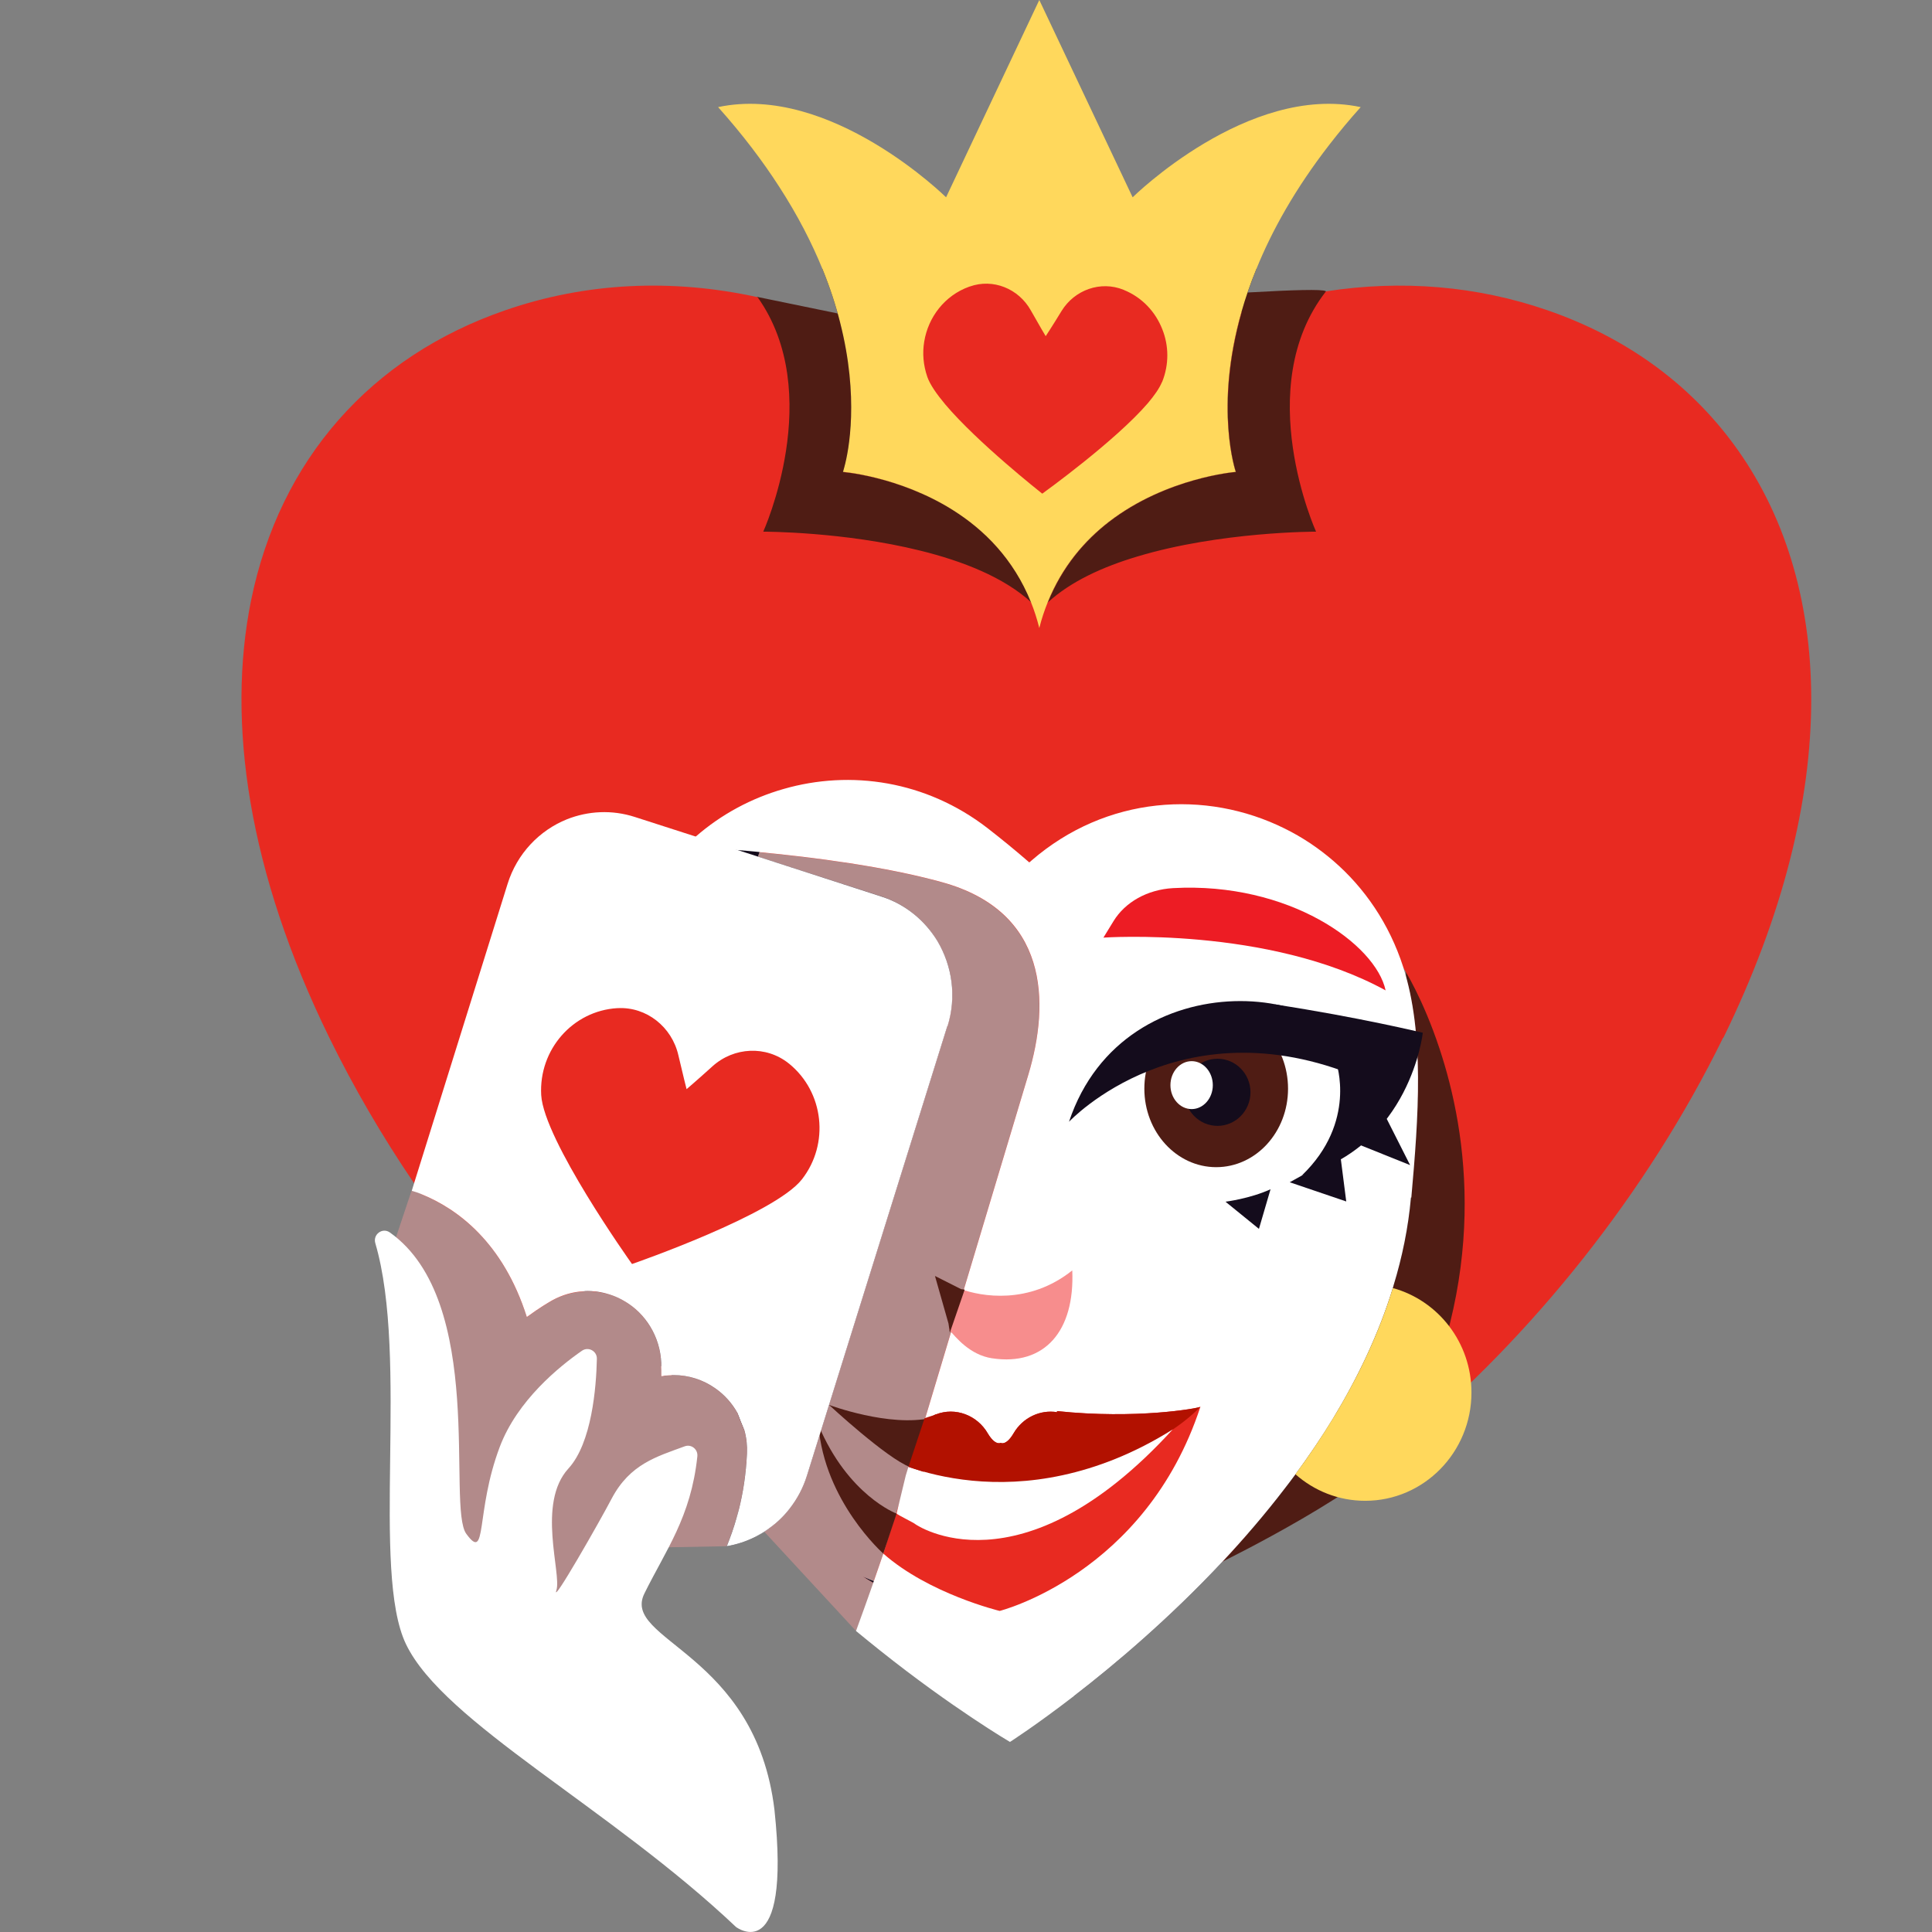 <svg width="16" height="16" viewBox="0 0 16 16" fill="none" xmlns="http://www.w3.org/2000/svg">
<rect x="0" y="0" width="16" height="16" fill="#808080" stroke="none"/>
<path d="M3.408 9.862L3.261 10.302L3.787 12.727L4.219 13.242L4.83 13.379L5.321 12.818L6.019 12.805C6.019 12.805 6.499 11.757 6.499 11.681C6.499 11.606 6.216 10.348 5.917 10.317C5.619 10.287 4.323 9.832 4.323 9.832L3.407 9.863L3.408 9.862Z" fill="#B28A8A"/>
<path d="M6.222 12.569L7.089 13.507C7.089 13.507 9.002 8.624 9.002 8.564C9.002 8.503 9.002 7.149 8.744 7.068C8.485 6.987 6.657 6.603 6.657 6.603L6.141 6.785L5.843 6.946L6.222 12.569Z" fill="#B28A8A"/>
<path d="M11.644 7.856C11.684 10.604 10.125 12.932 10.125 12.932C10.125 12.932 11.371 12.322 11.637 11.938C11.903 11.554 12.996 8.543 12.996 8.462C12.996 8.381 12.738 7.351 12.738 7.351L11.645 7.856H11.644Z" fill="#4F1C14"/>
<path d="M6.272 2.459L7.254 2.661C7.254 2.661 10.87 2.343 10.979 2.411C11.088 2.479 12.062 3.49 12.022 3.651C11.983 3.813 9.081 6.299 8.744 6.077C8.406 5.854 5.863 5.026 5.863 5.026C5.863 5.026 5.167 3.894 5.306 3.611C5.445 3.328 6.271 2.459 6.271 2.459L6.272 2.459Z" fill="#4F1C14"/>
<path d="M14.27 8.594C13.641 9.879 12.687 11.067 11.637 11.938C12.336 10.579 12.155 9.385 11.92 8.68C11.784 8.27 11.629 8.025 11.619 8.011C11.722 8.332 11.748 8.699 11.74 9.083C11.422 9.919 10.697 11.813 10.433 12.409C10.381 12.527 10.349 12.624 10.333 12.702C10.264 12.781 10.195 12.858 10.125 12.933C10.033 12.978 9.941 13.02 9.849 13.058C9.716 13.142 9.572 13.21 9.417 13.264C9.249 13.321 9.074 13.359 8.894 13.378C8.763 13.391 8.63 13.394 8.494 13.388C8.173 13.402 7.866 13.363 7.579 13.264C7.457 13.221 7.341 13.169 7.232 13.108C7.203 13.091 7.175 13.075 7.147 13.058C7.177 13.07 7.207 13.083 7.236 13.094C7.325 12.839 7.401 12.615 7.418 12.558L7.431 12.514L7.433 12.506L8.514 8.905C8.697 8.298 8.681 7.551 7.8 7.307C7.331 7.177 6.739 7.101 6.288 7.058C6.283 7.071 6.279 7.083 6.275 7.096L7.298 7.426C7.498 7.49 7.658 7.625 7.76 7.794C7.883 7.999 7.921 8.254 7.845 8.5L6.683 12.22C6.651 12.324 6.601 12.416 6.538 12.496C6.489 12.559 6.432 12.614 6.368 12.659C6.32 12.63 6.271 12.6 6.222 12.569C6.188 12.547 6.153 12.525 6.119 12.502C6.153 12.366 6.178 12.213 6.186 12.038C6.189 11.973 6.182 11.908 6.165 11.847C6.145 11.8 6.126 11.752 6.108 11.704C6.063 11.623 6.001 11.553 5.924 11.499C5.821 11.426 5.7 11.389 5.578 11.389C5.572 11.389 5.567 11.389 5.562 11.389C5.534 11.389 5.505 11.392 5.477 11.397C5.477 11.362 5.477 11.335 5.476 11.316C5.476 11.302 5.476 11.292 5.476 11.288C5.467 11.074 5.35 10.88 5.167 10.774C5.107 10.739 5.042 10.716 4.976 10.704C4.94 10.697 4.904 10.694 4.867 10.694C4.856 10.694 4.845 10.694 4.833 10.695C4.744 10.7 4.656 10.725 4.575 10.769C4.552 10.782 4.47 10.829 4.363 10.908C4.282 10.656 4.172 10.46 4.051 10.31C3.872 10.09 3.668 9.964 3.493 9.892C3.483 9.877 3.472 9.862 3.462 9.847C3.451 9.83 3.44 9.815 3.429 9.799C3.166 9.412 2.931 9.009 2.728 8.595C2.056 7.223 1.874 5.979 2.08 4.969C2.318 3.807 3.071 2.953 4.186 2.569C4.851 2.339 5.564 2.305 6.274 2.461C6.84 3.257 6.321 4.403 6.321 4.403C6.334 4.403 6.987 4.403 7.621 4.56C7.97 4.646 8.313 4.78 8.54 4.988C8.395 4.628 8.15 4.388 7.896 4.227C7.453 3.947 6.983 3.91 6.983 3.91C6.983 3.91 7.152 3.424 6.96 2.671C7.425 2.854 7.883 3.122 8.317 3.472C8.378 3.521 8.439 3.572 8.5 3.625C8.677 3.47 8.859 3.33 9.044 3.204C9.445 2.929 9.862 2.722 10.284 2.582C10.055 3.385 10.236 3.909 10.236 3.909C10.236 3.909 9.664 3.954 9.186 4.322C8.983 4.479 8.798 4.693 8.679 4.988C8.866 4.816 9.133 4.694 9.418 4.609C10.108 4.401 10.899 4.403 10.899 4.403C10.899 4.403 10.359 3.21 10.981 2.413C11.606 2.316 12.229 2.367 12.814 2.569C13.459 2.791 13.983 3.171 14.356 3.677C15.188 4.804 15.269 6.557 14.272 8.595L14.27 8.594Z" fill="#E82A21"/>
<path d="M7.845 8.499L6.683 12.22C6.651 12.323 6.601 12.416 6.538 12.496C6.392 12.304 6.268 12.086 6.165 11.846C6.145 11.799 6.126 11.751 6.108 11.703C5.944 11.27 5.847 10.777 5.814 10.244C5.788 9.804 5.804 9.34 5.865 8.864C5.938 8.283 6.075 7.686 6.276 7.096L7.299 7.426C7.499 7.49 7.659 7.625 7.762 7.794C7.884 7.999 7.922 8.254 7.846 8.5L7.845 8.499Z" fill="#ED1C24"/>
<path d="M11.685 9.917C11.58 11.091 10.865 12.14 10.125 12.932C9.682 13.405 9.231 13.786 8.896 14.044C8.55 14 8.871 13.532 8.894 13.377C8.895 13.371 8.896 13.365 8.896 13.36C8.896 13.356 8.896 13.35 8.896 13.343C8.902 13.26 8.941 12.985 8.986 12.656C9.012 12.463 9.041 12.251 9.067 12.05C9.119 11.64 9.157 11.275 9.136 11.202C9.114 11.123 9.607 10.478 10.16 9.788C10.369 9.525 10.588 9.256 10.79 9.01C10.899 8.877 11.003 8.75 11.099 8.635C11.402 8.267 11.618 8.01 11.618 8.01C11.795 8.562 11.746 9.247 11.685 9.918L11.685 9.917Z" fill="#140C1C"/>
<path d="M11.685 9.917C11.663 10.166 11.613 10.409 11.541 10.645C11.54 10.652 11.537 10.658 11.535 10.665C11.535 10.665 11.535 10.666 11.535 10.667C11.418 11.047 11.245 11.408 11.04 11.747C10.943 11.906 10.838 12.06 10.729 12.209C10.701 12.247 10.672 12.286 10.643 12.323C10.477 12.54 10.302 12.743 10.125 12.932C9.682 13.405 9.231 13.786 8.896 14.044C8.577 14.29 8.364 14.426 8.364 14.426C8.364 14.426 7.89 14.148 7.29 13.67C7.225 13.618 7.158 13.564 7.089 13.507C7.137 13.378 7.186 13.238 7.233 13.106C7.204 13.09 7.176 13.074 7.148 13.057C7.178 13.069 7.208 13.082 7.237 13.093C7.326 12.838 7.402 12.614 7.419 12.557L7.432 12.513L7.434 12.505L8.515 8.904C8.698 8.297 8.682 7.549 7.801 7.306C7.332 7.176 6.74 7.1 6.289 7.057C6.285 7.069 6.28 7.082 6.276 7.094L7.299 7.425C7.499 7.489 7.659 7.624 7.762 7.793C7.884 7.998 7.922 8.253 7.846 8.499L6.684 12.219C6.652 12.323 6.602 12.415 6.539 12.495C6.49 12.558 6.433 12.613 6.369 12.658C6.338 12.681 6.304 12.702 6.269 12.72L6.256 12.727C6.204 12.673 6.154 12.619 6.103 12.562C6.109 12.543 6.114 12.522 6.12 12.501C6.154 12.365 6.179 12.212 6.187 12.037C6.19 11.972 6.183 11.907 6.166 11.846C6.146 11.799 6.127 11.751 6.109 11.703C6.065 11.622 6.002 11.552 5.925 11.498C5.822 11.425 5.701 11.388 5.579 11.388C5.573 11.388 5.569 11.388 5.563 11.388C5.535 11.388 5.506 11.391 5.478 11.396C5.478 11.361 5.478 11.333 5.477 11.314C5.477 11.3 5.477 11.291 5.477 11.287C5.468 11.073 5.351 10.878 5.168 10.773C5.108 10.738 5.044 10.715 4.977 10.702C4.892 10.428 4.842 10.146 4.836 9.857C4.836 9.838 4.836 9.82 4.836 9.802C4.836 9.3 4.897 8.816 5.01 8.364C5.068 8.13 5.14 7.905 5.225 7.69C5.329 7.423 5.484 7.195 5.671 7.011L5.673 7.009C5.701 6.981 5.731 6.954 5.761 6.929C5.974 6.743 6.223 6.61 6.489 6.534C7.044 6.374 7.669 6.465 8.178 6.858C8.295 6.949 8.41 7.043 8.524 7.142C8.53 7.138 8.536 7.133 8.542 7.127C9.162 6.59 9.986 6.537 10.64 6.862C10.784 6.933 10.919 7.023 11.043 7.13C11.3 7.352 11.505 7.649 11.621 8.009C11.798 8.561 11.748 9.247 11.688 9.918L11.685 9.917Z" fill="white"/>
<path d="M8.217 11.249C8.031 11.221 7.916 11.075 7.858 11.01L7.959 10.676C8.123 10.736 8.52 10.809 8.88 10.521C8.902 11.023 8.651 11.314 8.218 11.249H8.217Z" fill="#F78D8D"/>
<path d="M7.148 13.057C7.177 13.07 7.208 13.082 7.237 13.094C7.235 13.098 7.233 13.102 7.232 13.107C7.204 13.091 7.176 13.075 7.148 13.057Z" fill="#140C1C"/>
<path d="M7.845 8.499L6.683 12.22C6.651 12.323 6.601 12.416 6.538 12.496C6.489 12.559 6.432 12.613 6.368 12.658C6.337 12.681 6.303 12.702 6.268 12.72L6.254 12.728C6.181 12.765 6.101 12.791 6.019 12.805C6.049 12.73 6.078 12.65 6.102 12.562C6.108 12.543 6.113 12.522 6.119 12.501C6.153 12.365 6.178 12.212 6.186 12.037C6.189 11.972 6.182 11.907 6.165 11.846C6.145 11.799 6.126 11.751 6.108 11.703C6.063 11.622 6.001 11.552 5.924 11.498C5.821 11.425 5.7 11.388 5.578 11.388C5.572 11.388 5.567 11.388 5.562 11.388C5.533 11.363 5.505 11.339 5.476 11.314C5.476 11.3 5.476 11.29 5.476 11.287C5.467 11.072 5.35 10.878 5.167 10.772C5.107 10.738 5.042 10.714 4.976 10.702C4.94 10.695 4.904 10.692 4.867 10.692C4.856 10.692 4.845 10.692 4.833 10.693C4.567 10.409 4.313 10.103 4.076 9.78C3.986 9.656 3.898 9.53 3.813 9.401L4.38 7.514C4.562 6.908 4.621 6.871 5.195 7.063L5.607 7.007C5.607 7.007 5.629 7.007 5.67 7.01C5.752 7.014 5.909 7.023 6.109 7.04C6.166 7.044 6.227 7.05 6.29 7.056C6.285 7.069 6.281 7.081 6.277 7.094L7.3 7.424C7.5 7.489 7.66 7.624 7.762 7.793C7.885 7.997 7.923 8.252 7.846 8.498L7.845 8.499Z" fill="#140C1C"/>
<path d="M6.165 11.846C6.145 11.799 6.126 11.751 6.108 11.703C6.133 11.748 6.152 11.796 6.165 11.846Z" fill="#140C1C"/>
<path d="M8.577 5.024C8.564 5.011 8.551 4.998 8.538 4.986C8.393 4.626 8.148 4.386 7.894 4.226C7.451 3.945 6.981 3.908 6.981 3.908C6.981 3.908 7.15 3.422 6.957 2.669C6.922 2.53 6.874 2.382 6.811 2.227C7.091 2.266 7.378 2.318 7.561 2.382C8.029 2.545 7.851 2.71 7.962 2.89C8.016 2.978 8.173 3.153 8.315 3.469C8.347 3.54 8.378 3.618 8.407 3.704C8.517 4.025 8.597 4.455 8.577 5.023L8.577 5.024Z" fill="#140C1C"/>
<path d="M10.282 2.581C10.053 3.384 10.235 3.908 10.235 3.908C10.235 3.908 9.663 3.953 9.185 4.321C8.982 4.478 8.796 4.692 8.677 4.987C8.664 4.998 8.652 5.011 8.639 5.024C8.622 4.544 8.676 4.164 8.759 3.864C8.839 3.574 8.946 3.359 9.041 3.202C9.135 3.048 9.218 2.949 9.254 2.891C9.364 2.71 9.187 2.546 9.655 2.382C9.838 2.318 10.124 2.266 10.405 2.227C10.355 2.351 10.314 2.469 10.282 2.581Z" fill="#140C1C"/>
<path d="M11.268 0.888C11.175 0.991 11.09 1.094 11.011 1.196C10.726 1.563 10.533 1.911 10.405 2.227C10.354 2.351 10.314 2.469 10.282 2.581C10.053 3.384 10.234 3.908 10.234 3.908C10.234 3.908 9.662 3.953 9.184 4.321C8.981 4.478 8.796 4.692 8.677 4.987C8.65 5.054 8.626 5.125 8.607 5.201C8.588 5.125 8.565 5.054 8.538 4.987C8.393 4.627 8.148 4.386 7.894 4.226C7.781 4.154 7.666 4.099 7.557 4.055C7.337 3.967 7.143 3.93 7.047 3.916C7.004 3.91 6.981 3.908 6.981 3.908C6.981 3.908 6.986 3.894 6.993 3.866C7.029 3.733 7.116 3.292 6.957 2.669C6.922 2.53 6.874 2.382 6.811 2.227C6.724 2.014 6.608 1.786 6.454 1.548C6.317 1.335 6.15 1.114 5.947 0.887C6.878 0.689 7.835 1.634 7.835 1.634L8.607 0L9.38 1.634C9.38 1.634 10.337 0.689 11.268 0.887V0.888Z" fill="#FFD85C"/>
<path d="M9.715 7.355C10.674 7.302 11.394 7.82 11.475 8.202C10.502 7.669 9.138 7.765 9.138 7.765L9.222 7.628C9.318 7.471 9.502 7.367 9.715 7.355Z" fill="#ED1C24"/>
<path d="M9.941 11.651C9.486 13.037 8.279 13.341 8.279 13.341C8.279 13.341 7.693 13.2 7.315 12.866L7.472 12.371L7.501 12.282L7.523 12.209L7.626 11.853C7.667 11.816 7.695 11.735 7.748 11.714C7.749 11.714 7.751 11.713 7.752 11.713C7.912 11.651 8.093 11.72 8.18 11.87C8.243 11.976 8.287 11.949 8.287 11.949C8.287 11.949 8.331 11.977 8.394 11.87C8.469 11.741 8.613 11.672 8.755 11.695C8.754 11.689 8.753 11.686 8.753 11.686C9.411 11.755 9.913 11.664 9.94 11.651H9.941V11.651Z" fill="#E82A21"/>
<path d="M10.072 9.666C10.401 9.666 10.667 9.375 10.667 9.016C10.667 8.656 10.401 8.365 10.072 8.365C9.744 8.365 9.477 8.656 9.477 9.016C9.477 9.375 9.744 9.666 10.072 9.666Z" fill="#4F1C14"/>
<path d="M10.083 9.324C10.233 9.324 10.356 9.199 10.356 9.046C10.356 8.892 10.233 8.768 10.083 8.768C9.932 8.768 9.809 8.892 9.809 9.046C9.809 9.199 9.932 9.324 10.083 9.324Z" fill="#140C1C"/>
<path d="M10.557 8.318C11.258 8.425 11.783 8.553 11.783 8.553C11.783 8.553 11.683 9.488 10.782 9.734C11.241 9.292 11.066 8.8 11.066 8.8C11.066 8.8 10.581 8.723 10.573 8.698C10.565 8.672 10.557 8.317 10.557 8.317V8.318Z" fill="#140C1C"/>
<path d="M11.455 9.208L11.678 9.649L11.227 9.468L11.455 9.208Z" fill="#140C1C"/>
<path d="M11.099 9.559L11.149 9.95L10.681 9.791L11.099 9.559Z" fill="#140C1C"/>
<path d="M9.869 9.185C9.965 9.185 10.044 9.096 10.044 8.987C10.044 8.877 9.965 8.788 9.869 8.788C9.772 8.788 9.693 8.877 9.693 8.987C9.693 9.096 9.772 9.185 9.869 9.185Z" fill="white"/>
<path d="M8.853 9.29C9.312 7.914 11.216 8.115 11.327 8.953C9.803 8.272 8.853 9.29 8.853 9.29Z" fill="#140C1C"/>
<path d="M9.941 11.651C9.319 12.282 7.783 12.468 7.472 12.371L7.501 12.282L7.523 12.209L7.626 11.853C7.667 11.816 7.695 11.735 7.748 11.714C7.749 11.714 7.751 11.713 7.752 11.713C7.912 11.651 8.093 11.72 8.18 11.87C8.243 11.976 8.287 11.949 8.287 11.949C8.287 11.949 8.331 11.977 8.394 11.87C8.469 11.741 8.613 11.672 8.755 11.695C8.754 11.689 8.753 11.686 8.753 11.686C9.411 11.755 9.913 11.664 9.94 11.651H9.941V11.651Z" fill="#B21100"/>
<path d="M9.712 11.838C8.443 13.227 7.581 12.623 7.581 12.623C7.573 12.613 7.433 12.546 7.425 12.534L7.501 12.22L7.523 12.148C7.788 12.24 8.243 12.338 8.8 12.217C9.082 12.156 9.39 12.04 9.712 11.838V11.838Z" fill="white"/>
<path d="M10.522 9.849C10.351 9.927 10.149 9.952 10.149 9.952L10.426 10.177L10.522 9.849Z" fill="#140C1C"/>
<path d="M7.713 11.742C7.365 11.822 6.866 11.635 6.866 11.635C6.866 11.635 7.342 12.077 7.539 12.151C7.746 11.911 7.713 11.742 7.713 11.742Z" fill="#4F1C14"/>
<path d="M7.657 11.745L7.523 12.148L7.649 12.189L7.806 11.773C7.82 11.738 7.787 11.703 7.752 11.714L7.657 11.745Z" fill="#B21100"/>
<path d="M7.959 10.676L7.743 10.567L7.855 10.961L7.866 11.037L7.989 10.68L7.959 10.676V10.676Z" fill="#4F1C14"/>
<path d="M7.425 12.535L7.315 12.866C7.315 12.866 6.827 12.435 6.778 11.802C7.024 12.386 7.425 12.535 7.425 12.535H7.425Z" fill="#4F1C14"/>
<path d="M9.623 3.164C9.602 3.215 9.561 3.274 9.506 3.339C9.237 3.652 8.647 4.077 8.632 4.088H8.631C8.618 4.077 8.099 3.669 7.829 3.35C7.757 3.264 7.702 3.185 7.68 3.122C7.646 3.024 7.638 2.924 7.654 2.829C7.687 2.627 7.823 2.447 8.027 2.374C8.029 2.374 8.03 2.373 8.031 2.373C8.224 2.304 8.436 2.39 8.537 2.571C8.609 2.699 8.66 2.784 8.66 2.784C8.66 2.784 8.715 2.701 8.791 2.576C8.899 2.4 9.115 2.323 9.305 2.4C9.306 2.4 9.308 2.401 9.309 2.402C9.46 2.464 9.569 2.583 9.625 2.725C9.68 2.861 9.683 3.018 9.624 3.164H9.623Z" fill="#E82A21"/>
<path d="M7.845 8.499L6.683 12.22C6.651 12.323 6.601 12.416 6.538 12.496C6.489 12.559 6.432 12.613 6.368 12.658C6.337 12.681 6.303 12.702 6.268 12.72L6.254 12.728C6.181 12.765 6.101 12.791 6.019 12.805C6.049 12.73 6.078 12.65 6.102 12.562C6.108 12.543 6.113 12.522 6.119 12.501C6.153 12.365 6.178 12.212 6.186 12.037C6.189 11.972 6.182 11.907 6.165 11.846C6.145 11.799 6.126 11.751 6.108 11.703C6.063 11.622 6.001 11.552 5.924 11.498C5.821 11.425 5.7 11.388 5.578 11.388C5.572 11.388 5.567 11.388 5.562 11.388C5.534 11.388 5.505 11.391 5.477 11.396C5.477 11.361 5.477 11.333 5.476 11.314C5.476 11.3 5.476 11.291 5.476 11.287C5.467 11.073 5.35 10.878 5.167 10.773C5.107 10.738 5.042 10.715 4.976 10.702C4.94 10.696 4.904 10.692 4.867 10.692C4.856 10.692 4.845 10.692 4.833 10.694C4.744 10.698 4.656 10.724 4.575 10.768C4.552 10.781 4.47 10.828 4.363 10.907C4.166 10.288 3.789 10.012 3.493 9.891C3.489 9.889 3.486 9.888 3.483 9.886C3.459 9.877 3.434 9.868 3.41 9.862L3.43 9.797L4.203 7.322C4.282 7.067 4.469 6.876 4.695 6.785C4.869 6.716 5.067 6.704 5.258 6.766L6.277 7.094L7.3 7.425C7.5 7.489 7.66 7.624 7.763 7.793C7.885 7.998 7.924 8.253 7.847 8.499L7.845 8.499Z" fill="white"/>
<path d="M5.112 8.349C5.112 8.349 5.115 8.349 5.117 8.349C5.354 8.337 5.564 8.504 5.618 8.739C5.657 8.907 5.686 9.02 5.686 9.02C5.686 9.02 5.774 8.945 5.9 8.831C6.078 8.67 6.344 8.657 6.531 8.806C6.533 8.807 6.534 8.808 6.535 8.809C6.824 9.044 6.871 9.473 6.641 9.767C6.413 10.058 5.258 10.46 5.234 10.468C5.218 10.446 4.504 9.441 4.482 9.069C4.461 8.693 4.743 8.371 5.112 8.349V8.349Z" fill="#E82A21"/>
<path d="M6.097 15.96C5.051 14.969 3.677 14.268 3.363 13.618C3.07 13.012 3.389 11.251 3.108 10.295C3.087 10.222 3.168 10.163 3.229 10.207C4.032 10.777 3.698 12.481 3.862 12.703C4.037 12.942 3.935 12.522 4.139 11.982C4.285 11.596 4.634 11.315 4.82 11.186C4.873 11.15 4.945 11.189 4.943 11.254C4.938 11.49 4.901 11.95 4.708 12.161C4.443 12.45 4.652 13.031 4.608 13.169C4.563 13.307 4.969 12.596 5.066 12.41C5.218 12.123 5.44 12.063 5.67 11.978C5.725 11.957 5.782 12.003 5.775 12.062C5.722 12.565 5.513 12.838 5.336 13.198C5.145 13.588 6.258 13.682 6.414 14.991C6.553 16.303 6.096 15.959 6.096 15.959L6.097 15.96Z" fill="white"/>
<path d="M12.186 11.532C12.186 12.027 11.792 12.429 11.306 12.429C11.085 12.429 10.883 12.346 10.728 12.209C10.838 12.061 10.941 11.907 11.039 11.747C11.245 11.409 11.418 11.047 11.535 10.667C11.91 10.77 12.186 11.118 12.186 11.532Z" fill="#FFD85C"/>
</svg>
